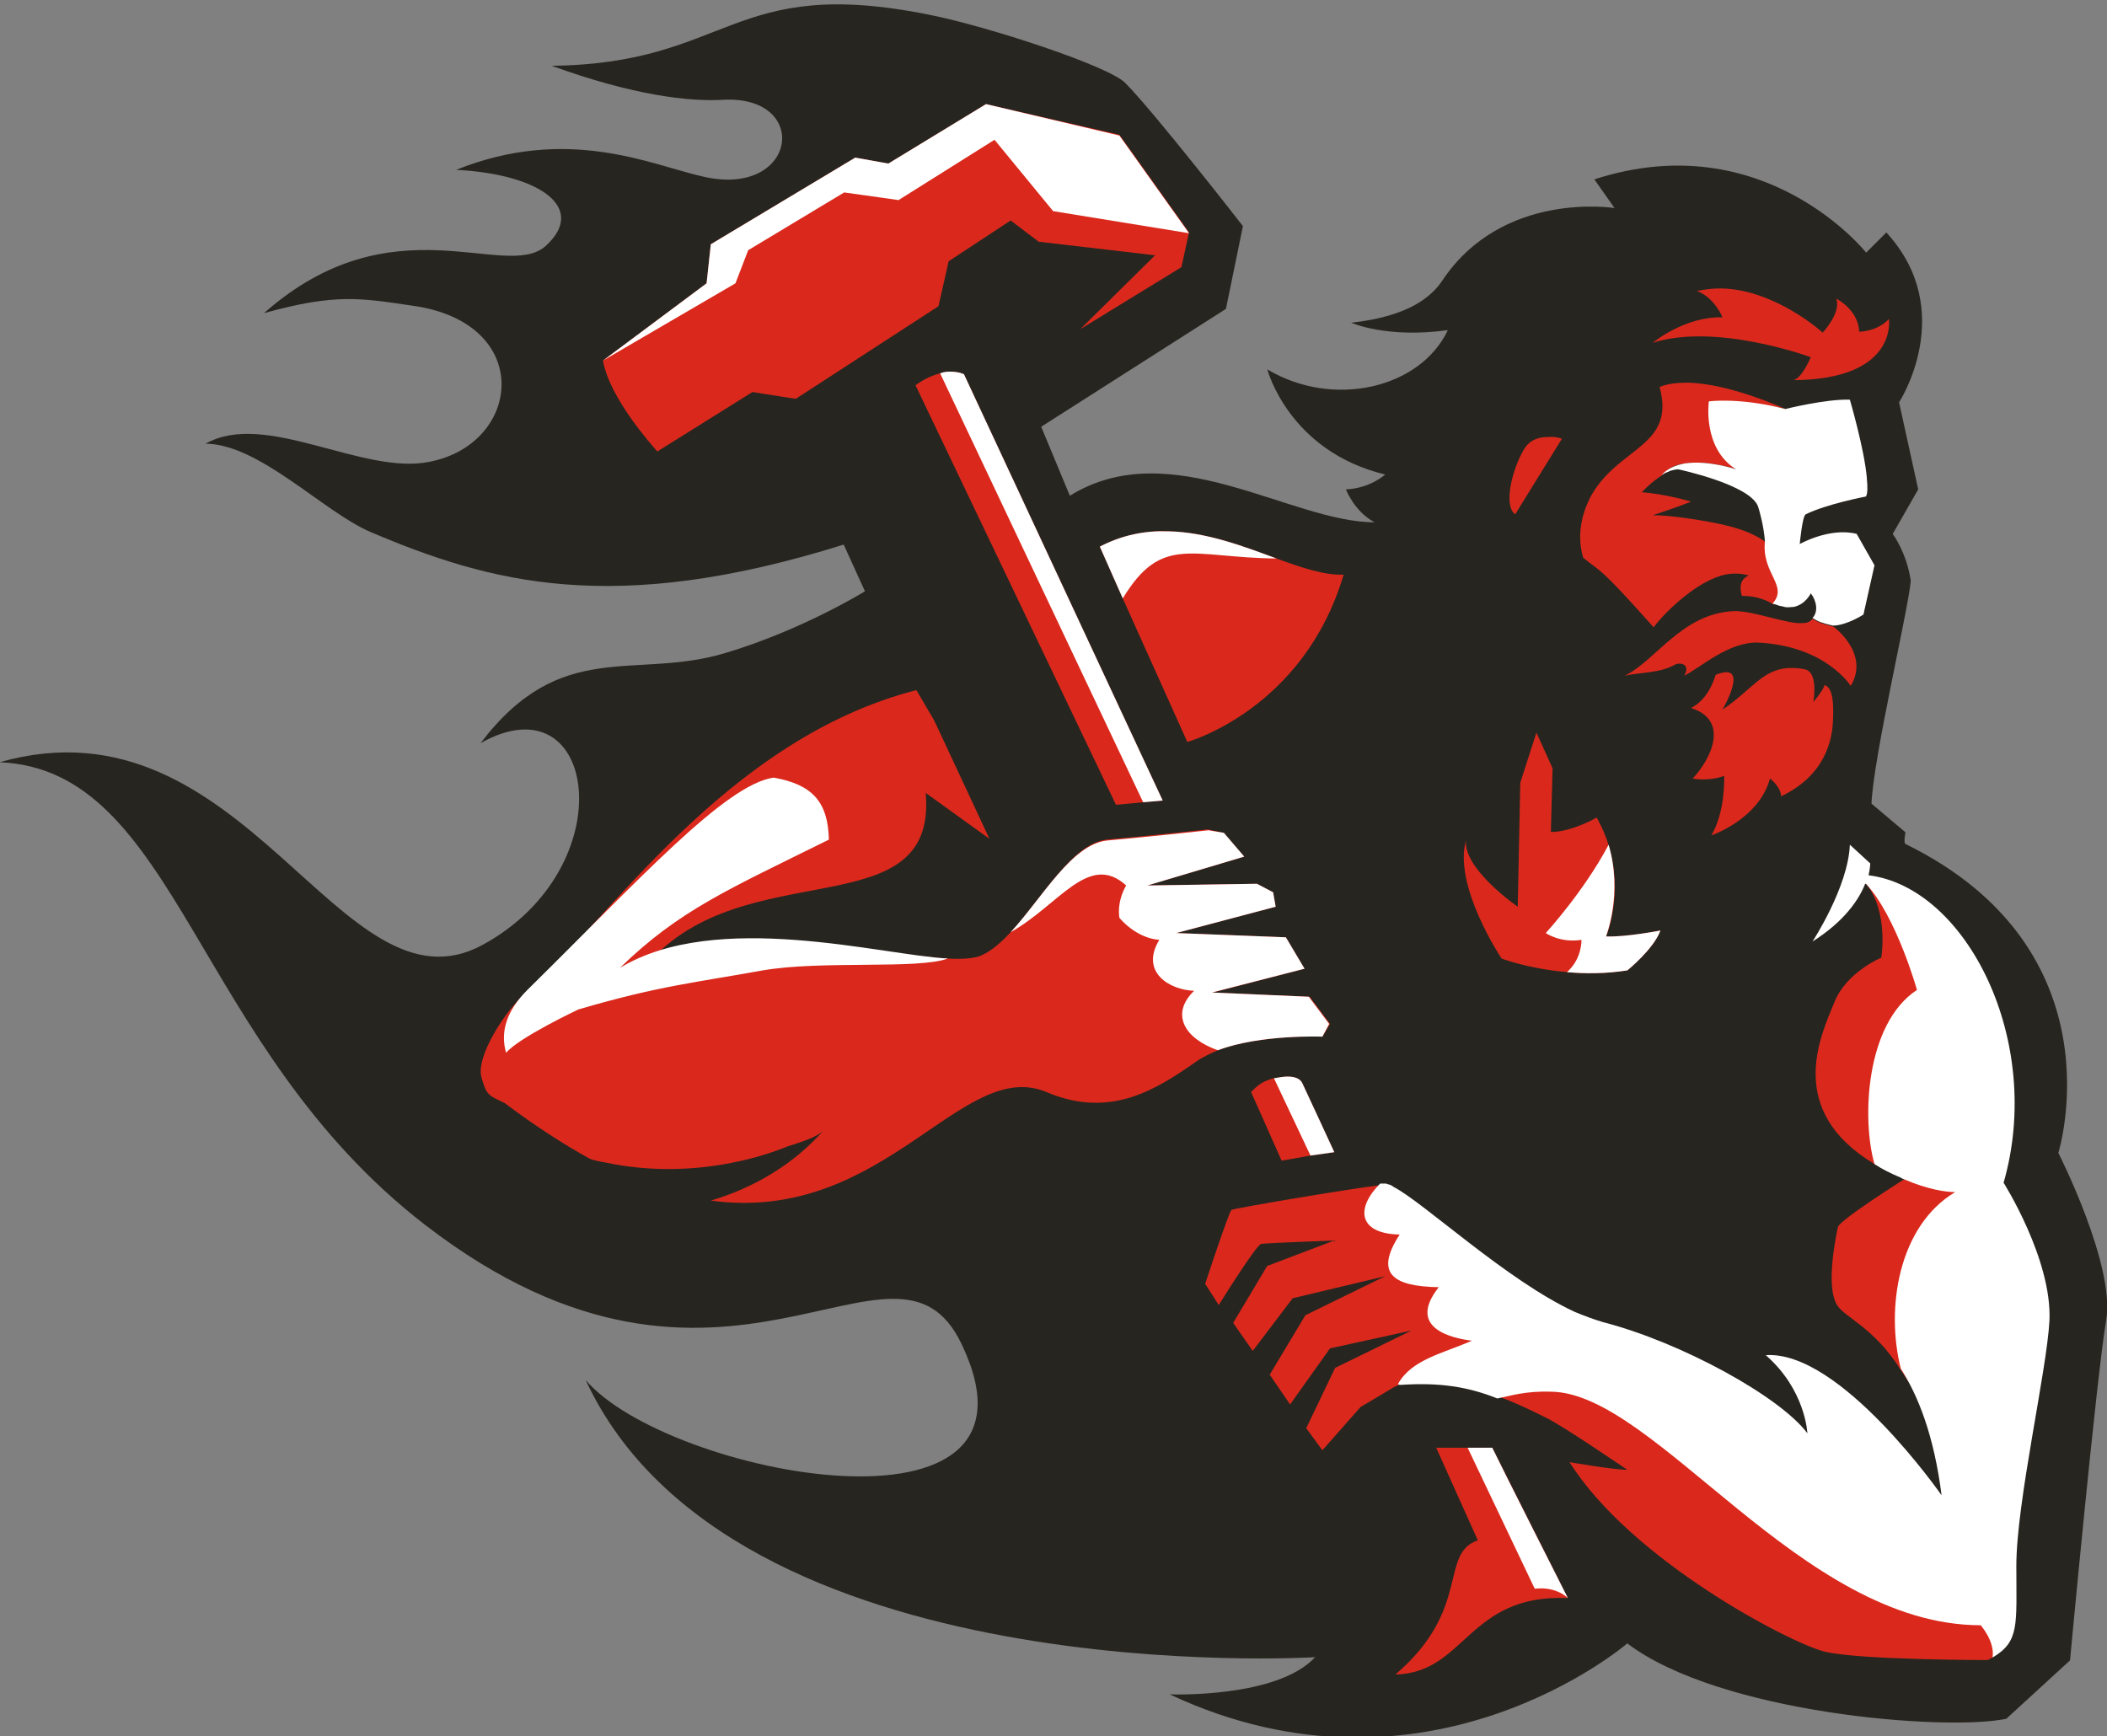 <?xml version="1.0" encoding="utf-8"?>
<svg xmlns="http://www.w3.org/2000/svg" enable-background="new 0 0 242.7 200" id="Layer_1" version="1.1" viewBox="0 0 242.7 200" x="0px" y="0px">
<rect x="0" y="0" width="242.7" height="200" fill="#808080" stroke="none"/>
<g transform="matrix(1.223 0 0 -1.223 51.444 405.176)">
	<path d="M37.4,280l2-4.4c0,0-5.8-3.6-13.1-5.8c-8.6-2.6-15.5,1.5-23.1-8.5c11,6.2,13.6-11.7,0.2-19&#xA;		c-13.4-7.3-22.3,23.8-45.5,17.2c16.8-0.7,18.2-26.7,40.1-43.6c28.3-21.8,44.2,2,50.5-11.2c9.4-19.6-27.7-12.4-35.4-3.4&#xA;		c13.7-29.5,68.7-26.1,68.7-26.1c-3.6-3.9-13.7-3.5-13.7-3.5c24.3-11.4,43.1,4.8,43.1,4.8c8.7-6.6,30-8.3,35.7-7.1l6,5.5&#xA;		c0,0,2.5,26.8,3.4,32c0.9,5.2-4.5,15.8-4.5,15.8s6,19.1-14.4,29.1c-0.2,0.1,0,1.1,0,1.1l-3.2,2.7c0.2,4.5,3.5,18.4,3.7,21&#xA;		c-0.4,2.7-1.7,4.4-1.7,4.4l2.4,4.2l-1.8,8.2c0,0,5.6,8.6-1.2,16l-1.9-1.9c0,0-9.6,12.1-25.6,6.9l1.9-2.7c0,0-10.5,1.7-16.2-6.8&#xA;		c-1-1.5-3.1-3.4-8.6-4c0,0,3.3-1.5,9.1-0.7c-2.6-5.5-10.8-7.4-17-3.7c0,0,2-7.7,11.1-9.9c0,0-1.4-1.3-3.7-1.4c0,0,0.8-2.1,2.7-3.1&#xA;		c-7.9,0-19.2,8.4-28.7,2.5l-2.7,6.5l17.4,11.1l1.6,7.8c0,0-8.4,10.8-11.1,13.5c-1.6,1.6-12.9,5.3-18.4,6.4&#xA;		c-18.8,3.8-18.7-4.6-35.6-4.8c7.7-2.8,13-3.4,16.2-3.2c8.3,0.4,6.9-9.4-2.1-7.2c-4.8,1.1-12.6,4.8-23.1,0.6&#xA;		c7.9-0.4,12.4-3.6,8.4-7.2c-3.8-3.3-14.4,4.4-26.5-6.3c6.8,1.9,9.2,1.4,14,0.7c11.5-1.6,10.3-13,1.6-14.7&#xA;		c-6.3-1.3-15.5,4.9-21.1,1.7c5,0,11.1-6.4,15.5-8.3C4.1,276.4,15.7,273.2,37.4,280" fill="#27251F"/>
	<g transform="matrix(.8 0 0 -.8 86.724 250.45)">
		<path d="M-44.9-88.8l-11.5,7l-3.9-0.7l-17,10.2l-0.5,4.6L-90-58.6c0.8,4.5,5.9,10.1,6.4,10.7l11.2-7l5.1,0.8&#xA;			l16.8-10.9l1.2-5.3l7.3-4.8l3.3,2.5L-25-71l-8.8,8.7l11.9-7.3l0.9-4.1l-8.2-11.5L-44.9-88.8z M41.6-67.1c-0.9,0-1.8,0.1-2.8,0.3&#xA;			c2.1,0.8,3,3.1,3,3.1c-4.5-0.1-8.2,3-8.2,3c7.5-2.4,18.6,1.7,18.6,1.7s-1,2.4-2,2.7c12.3-0.1,11.2-7.2,11.2-7.2&#xA;			C60-62,57.9-62,57.9-62c-0.1-2.6-2.7-3.9-2.7-3.9c0.6,1.7-1.6,4-1.6,4S48-67,41.6-67.1z M-49.1-57.3c-0.3,0-0.7,0-1.2,0.2&#xA;			c-0.8,0.2-1.8,0.6-2.9,1.4l23.6,49.4l3.2-0.3l2.3-0.2L-47.5-57C-47.5-57-48.1-57.3-49.1-57.3z M37.7-56c-1.2,0-2.3,0.1-3.3,0.5&#xA;			c1.9,7-4.7,7-8,12.7c-0.6,1.1-2,4-1,7.4c2.3,1.9,1.7,0.8,8.3,8.2c0.8-1.1,2.8-3.2,5.1-4.7c0.9-0.6,1.9-1.1,2.9-1.4&#xA;			c1.1-0.3,2.2-0.3,3.2,0c-1.5,0.6-0.8,2.4-0.8,2.4c1.9,0,3,0.6,3.7,1c1.9-2.1-1.3-3.5-0.9-7.3v0v0c0,0-1.3-1.2-4.7-2&#xA;			c-2-0.5-6.4-1.2-8.6-1.2c0,0,2.8-0.9,4.5-1.6c0,0-3-0.9-5.8-1.1c0,0,1.1-1.2,2.4-2c0,0,0,0,0,0c0.7-0.9,1.7-1.3,2.8-1.4&#xA;			c2.7-0.4,6,0.7,6,0.7c-4.1-2.5-3.2-8-3.2-8s4.1-0.2,9,0.9C49.1-52.9,42.8-55.9,37.7-56z M21.2-49.6c-1,0-2.1,0.3-2.8,1.5&#xA;			c-1.4,2.4-2.4,6.6-1,7.6l5.5-8.9C22.9-49.4,22.2-49.7,21.2-49.6z M-23.4-38.5c-2.7-0.1-5.4,0.4-8.1,1.8l2.7,6.1l7.6,16.9&#xA;			c0,0,13.7-3.8,18.4-19.7c-2.2,0.1-4.9-0.8-7.9-1.9C-14.5-36.7-18.9-38.4-23.4-38.5z M43.1-29.1c-6.1,0.3-9.1,5.8-12.8,7.6&#xA;			c1.8-0.4,4.2-0.3,5.9-1.3c0.6-0.3,1.9-0.1,1.1,1.3c2-1,5.2-4,8.7-3.9c8,0.4,10.9,5.1,10.9,5.1c2.3-3.8-2-7-2.1-7&#xA;			c-1.2-0.3-1.8-0.5-2.4-0.9v0c-0.2,0.3-0.6,0.5-1.1,0.5C49.5-27.5,45.4-29.2,43.1-29.1L43.1-29.1z M50.2-22.4c-0.2,0-0.4,0-0.7,0&#xA;			c-3,0.2-4.3,2.6-7.7,4.9c0,0,3.4-5.8-0.8-4.1c-0.5,1.7-1.5,3.2-2.9,3.9c4.7,1.5,2.2,6.2,0.2,8.3c0,0,1.7,0.4,3.7-0.3&#xA;			c0,0,0.2,4.1-1.5,7c0,0,5.6-1.9,6.9-6.7c0,0,1.3,1,1.3,2.1c5.3-2.5,6-6.8,6.1-8.7c0.1-1.9,0.1-4.1-1-4.4c0,0,0.1,0.3-1.3,2&#xA;			c0,0,0.6-3.2-0.8-3.8C51.3-22.3,50.8-22.4,50.2-22.4z M-53.1-19.8c-22.6,5.8-36.7,27.7-45.7,35.4c-2.7,2.2-6.2,7.8-5.5,10.2&#xA;			c0.6,2.1,0.8,2.1,2.7,3c3.6,2.7,7,4.9,10.1,6.6c0.6,0.2,1.1,0.3,1.7,0.4c5.6,1.2,11.4,1,17-0.4c1.6-0.4,3.1-0.9,4.6-1.5&#xA;			c1.2-0.4,3.4-1,4.2-1.9c-3.5,4-8.2,6.8-13.3,8.3c20.6,2.8,29.6-17.2,39.7-12.7c7.5,3.1,12.9-0.5,17.5-3.7c0.7-0.5,1.6-0.9,2.5-1.3&#xA;			c5-1.9,12.3-1.6,12.3-1.6l0.9-1.5l-2.4-3.2l-11.4-0.5L-7.4,13l-2.2-3.7l-12.9-0.5l11.7-3.1L-11.1,4L-13,3l-12.9,0.2l11.4-3.4&#xA;			L-16.9-3l-1.9-0.4c0,0-6.3,0.7-11.9,1.2C-34.8-1.7-38.3,4.7-42,8.7c-1.3,1.4-2.6,2.5-3.9,2.9c-0.8,0.2-2,0.3-3.5,0.2&#xA;			c-7.8-0.4-24-4.2-32.7-0.8c-1,0.4-1.9,0.9-2.7,1.5C-73.4-0.8-50.6,8.4-52-7.7l7.5,5.4l-6.3-13.5l-0.3-0.6L-53.1-19.8z M19.9-14.8&#xA;			l-1.9,5.9L17.7,5.7c0,0-6.4-4.4-6.1-7.8c-1.5,5.4,4.2,13.9,4.2,13.9s3.1,1.2,7.7,1.6c2.1,0.2,4.5,0.2,7.1-0.2c0,0,3.1-2.5,3.9-4.7&#xA;			c0,0-4.1,0.8-6.4,0.7c0,0,2.1-4.9,0.3-10.7c-0.3-1.1-0.8-2.2-1.4-3.3c0,0-2.9,1.7-5.4,1.7l0.2-7.5L19.9-14.8z M57.3,1.8&#xA;			c0.4,0.2,0.7,0.5,1.1,0.9c0.1,0.1,0.2,0.2,0.3,0.3c2.7,3.3,1.8,8.7,1.8,8.7s-4.1,1.7-5.5,5.2C53.3,21,49.2,29.7,59.7,36&#xA;			c0.9,0.6,2.3,0.7,3.5,1.2c0.1,0.1,0.2,0.3,0.3,0.4c0,0-7.8,4.9-8.1,5.8c-0.2,0.9-1.5,7-0.1,9.2c0.8,1.4,4.3,2.6,7.4,7.5&#xA;			c2,3.1,8.5,11.8,3.9,17.1c0,0-8.6-17.9-17.3-17.3c4.7,4.1,4,10.6,4,10.6c-3.2-4.2-17-12.5-26.3-14.9l-2.7-2.2l-1.5,0.8&#xA;			C15.7,52.5,6.6,40.9,3.1,38.8c-0.1-0.1-0.2-0.1-0.3-0.2c-0.1-0.1-0.3-0.1-0.4-0.1c0,0-0.1,0-0.1,0H2.1c-0.2,0-0.5,0-0.7,0&#xA;			C-2,38.9-15.7,41.2-16,41.4c-0.3,0.2-3.1,8.7-3.1,8.7l1.6,2.5c0,0,4.4-7.1,5-7.2S-3.9,45-3.9,45l-7.9,3l-4,6.7l2.3,3.3l4.7-6.2&#xA;			c0,0,10.5-2.5,10.9-2.6l-9.4,4.6l-4.2,7l2.4,3.5l4.7-6.6l9.6-2.1l-9,4.4l-3.4,7.1l1.9,2.6l4.5-5.1c0,0,2.9-1.7,3.7-2.2&#xA;			c0.3-0.2,0.6-0.3,0.8-0.4h0c0.1-0.1,2.8-1,2.9-1c4.6-0.3,5.4,1.1,8.9,2.4c1.7,0.6,3.4,1.4,5.4,2.4c1.8,0.8,9.7,6.2,9.7,6.2&#xA;			c-1.6,0-6.8-0.9-6.8-0.9c7.3,11.6,26,21.3,30,22.3c4,1,19.2,1,19.2,1c0.3-0.1,0.6-0.3,0.8-0.5c3.2-1.9,2-3.9,2-10.8&#xA;			c0-7.5,3.3-22.9,3.6-28.8c0.2-5.9-4.9-16.3-4.9-16.3C75.9,20.9,69.4,3.3,57.3,1.8L57.3,1.8z M-9.4,25.7c-0.5,0-1,0.1-1.6,0.2&#xA;			c-1.7,0.4-2.2,1.2-2.7,1.6l3.6,8.1l3.4-0.6l2.8-0.4c0,0-2.9-6.3-3.8-8.2C-8,25.9-8.6,25.7-9.4,25.7L-9.4,25.7z M8.1,69.4L13,80.3&#xA;			c-4.6,1.6-0.7,8.1-9.7,15.8c8.3-0.2,8.5-9.5,20.3-9l-8.9-17.7L8.1,69.4z" fill="#DA291C"/>
		<path d="M-44.9-88.8l-11.5,7l-3.9-0.7l-17,10.2l-0.5,4.6L-90-58.6l15.6-9.1l1.5-3.9l11.3-6.8l4.3,0.6l2.1,0.3&#xA;			l11.3-7.1l6.9,8.4l16,2.6l-8.2-11.5L-44.9-88.8z M-49.1-57.3c-0.3,0-0.7,0-1.2,0.2l23.9,50.5l2.3-0.2L-47.5-57&#xA;			C-47.5-57-48.1-57.3-49.1-57.3z M56.8-54c-2.8-0.1-7.6,1.1-7.6,1.1c-5.4-1.4-9-0.9-9-0.9s-0.8,5.5,3.2,8c0,0-3.2-1.1-6-0.7&#xA;			c-1.1,0.2-2.1,0.6-2.8,1.4c0,0,0,0,0,0c0.3-0.2,0.5-0.3,0.8-0.4c0.1,0,0.1-0.1,0.2-0.1c0.3-0.1,0.7-0.2,1-0.2c0,0,8.5,1.8,9.4,4.4&#xA;			c0.2,0.6,0.7,2.5,0.8,4.1v0c-0.4,3.8,2.8,5.2,0.9,7.3c0.2,0.1,0.4,0.1,0.6,0.2c0.2,0.1,0.5,0.1,0.8,0.2c0.4,0.1,0.8,0,1.1,0&#xA;			c1.4-0.3,2-1.6,2-1.6v0v0c0.7,0.9,0.9,2.2,0.2,2.9c0.6,0.4,1.1,0.6,2.4,0.9v0c1.6,0,3.6-1.3,3.6-1.3l1.3-5.8l0,0l-2.1-3.7&#xA;			C54.4-39,50.9-37,50.9-37s0.3-3.3,0.7-3.5c2.4-1.2,7.1-2.1,7.1-2.1c0.2-0.4,0.2-1.1,0.1-2.1v-0.1C58.5-48.2,56.8-54,56.8-54&#xA;			L56.8-54z M-23.4-38.5c-2.7-0.1-5.4,0.4-8.1,1.8l2.7,6.1c4.6-7.6,8.1-4.8,18.1-4.7C-14.5-36.7-18.9-38.4-23.4-38.5L-23.4-38.5z&#xA;			 M-69.9-9.5c-5.7,0.8-15.9,12.1-29,25c-2.5,2.5-3.2,5-2.5,7.4c1.5-1.8,8.5-5.1,8.5-5.1c9.5-2.8,14-3.2,21.7-4.6&#xA;			c6.9-1.2,18.3-0.1,21.8-1.4C-57.2,11.4-76.6,6-88,12.9C-81,6.1-75.3,3.7-63.4-2.2C-63.5-6.7-65.4-8.7-69.9-9.5z M-18.7-3.3&#xA;			c0,0-6.3,0.7-11.9,1.2C-34.8-1.7-38.3,4.7-42,8.7c5.7-3.2,9.2-9.5,13.6-5.5c0,0-1.1,1.7-0.8,3.8c0,0,1.9,2.4,4.7,2.6&#xA;			c-2.3,3.8,1.2,5.9,4.1,6c-2.8,2.7-1.2,5.6,2.8,7c5-1.9,12.3-1.6,12.3-1.6l0.8-1.5l-2.4-3.2l-11.4-0.5L-7.4,13l-2.2-3.7l-12.9-0.5&#xA;			l11.7-3.1L-11.1,4L-13,3l-12.9,0.2l11.4-3.4L-16.9-3L-18.7-3.3z M28.4-1.6C25.5,3.9,21,8.8,21,8.8s1.7,1.2,4.2,0.8&#xA;			c0,0,0.1,2.2-1.7,3.8c2.1,0.2,4.5,0.2,7.1-0.2c0,0,3.1-2.5,3.9-4.7c0,0-4.1,0.8-6.4,0.7C28.1,9.1,30.1,4.2,28.4-1.6L28.4-1.6z&#xA;			 M56.8-1.6c-0.2,5-4.4,11.4-4.4,11.4c3.8-2.4,5.5-5,6.2-6.8c0,0,0,0,0.1,0c3.6,3.9,6,12.5,6,12.5c-6.1,4-6.5,15.3-5,20.5&#xA;			c0.9,0.6,1.9,1.1,3.1,1.6c0.1,0.1,0.2,0.1,0.4,0.2c2.8,1.2,4.9,1.5,6,1.5c-6.7,4-8.2,13.7-6.4,20.8c2,3.1,3.9,7.8,4.8,14.9&#xA;			c0,0-11.9-17.1-20.7-16.5c4.7,4.1,4.9,9.2,4.9,9.2c-3.2-4.3-14.8-10.7-24.1-13.1c-1-0.3-2.1-0.7-3.3-1.2&#xA;			c-8-3.7-17.8-12.9-21.3-14.7c-0.1-0.1-0.2-0.1-0.3-0.2c-0.2-0.1-0.4-0.1-0.6-0.2c-0.2,0-0.4,0-0.7,0c-2.9,2.9-2.6,5.9,2.3,6&#xA;			c-3,4.6-0.8,6.1,4.6,6.2c-3.8,4.8,1.5,6,3.9,6.3c-3.4,1.5-7.1,2.2-8.7,5.1h0C3.7,62,3.8,62,3.9,62c4.6-0.3,7.9,0.2,11.4,1.6&#xA;			c1.5-0.3,3.3-0.9,6.3-0.8C33.9,62.9,51,90.3,72.2,90.3c0,0,1.7,1.9,1.4,3.8c3.2-1.9,2.8-3.8,2.8-10.8c0-7.5,3.6-23,3.9-28.9&#xA;			c0.3-7.2-5.4-16.2-5.4-16.2C79.7,21.5,70.5,3.4,59,2c0.2-0.9,0.2-1.4,0.2-1.4L56.8-1.6z M-9.4,25.7c-0.5,0-1,0.1-1.6,0.2l4.3,9.1&#xA;			l2.8-0.4c0,0-2.9-6.3-3.8-8.2C-8,25.9-8.6,25.7-9.4,25.7L-9.4,25.7z M11.8,69.4l7.9,16.6c2.6-0.3,3.9,1.1,3.9,1.1&#xA;			s-8-15.8-8.9-17.7L11.8,69.4z" fill="#FFFFFF"/>
	</g>
</g>
</svg>